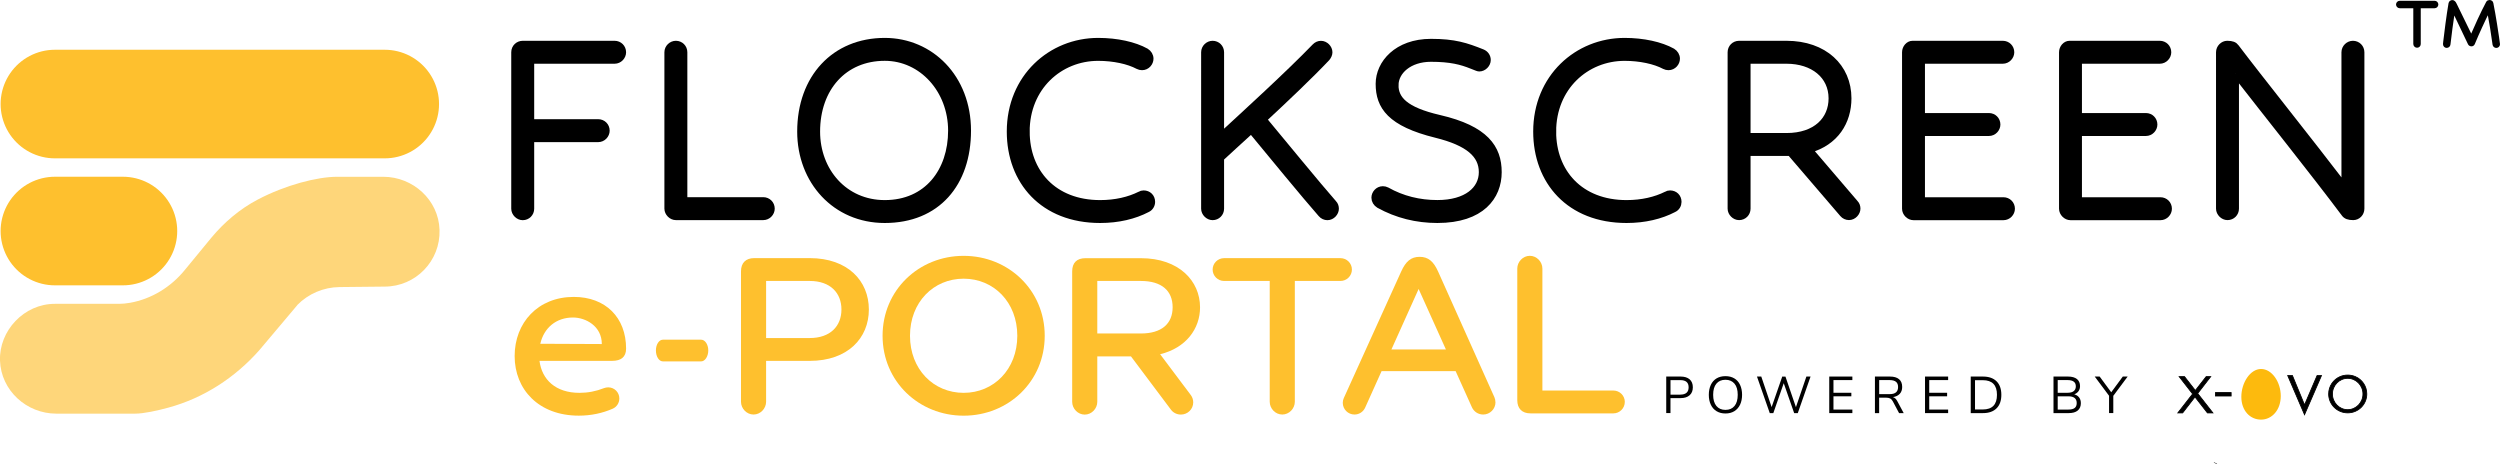 <?xml version="1.0" encoding="UTF-8"?>
<svg id="Layer_1" data-name="Layer 1" xmlns="http://www.w3.org/2000/svg" viewBox="0 0 736.68 136.73">
  <defs>
    <style>
      .cls-1, .cls-2, .cls-3, .cls-4, .cls-5 {
        stroke-miterlimit: 10;
      }

      .cls-1, .cls-6, .cls-3, .cls-5 {
        fill: #000;
      }

      .cls-1, .cls-3, .cls-4, .cls-5 {
        stroke: #000;
      }

      .cls-7 {
        fill: #fdba0d;
      }

      .cls-7, .cls-8, .cls-6, .cls-9 {
        stroke-width: 0px;
      }

      .cls-2 {
        stroke: #fec02e;
        stroke-linecap: round;
        stroke-width: 32px;
      }

      .cls-2, .cls-4 {
        fill: none;
      }

      .cls-8 {
        fill: #fed67a;
      }

      .cls-3 {
        stroke-width: 2px;
      }

      .cls-9 {
        fill: #fec02e;
      }

      .cls-5 {
        stroke-width: .25px;
      }
    </style>
  </defs>
  <g>
    <path class="cls-3" d="M151.65,15.4c0-1.42,1.14-2.38,2.38-2.38h27.08c1.33,0,2.38,1.04,2.38,2.38,0,1.23-1.05,2.38-2.38,2.38h-24.7v18.34h19.86c1.33,0,2.38,1.04,2.38,2.38,0,1.23-1.04,2.38-2.38,2.38h-19.86v20.62c0,1.33-1.04,2.38-2.38,2.38-1.23,0-2.38-1.14-2.38-2.38V15.4Z"/>
    <path class="cls-3" d="M196.78,61.48V15.4c0-1.33,1.14-2.38,2.38-2.38,1.33,0,2.38,1.04,2.38,2.38v43.7h23.37c1.33,0,2.38,1.04,2.38,2.38,0,1.23-1.05,2.38-2.38,2.38h-25.75c-1.23,0-2.38-1.14-2.38-2.38Z"/>
    <path class="cls-3" d="M260.71,64.71c-14.54,0-24.8-11.4-24.8-25.94,0-15.86,10.07-26.6,24.8-26.6,13.49,0,24.42,10.74,24.42,26.32s-9.03,26.22-24.42,26.22ZM260.71,59.96c12.54,0,19.67-9.5,19.67-21.47s-8.65-21.57-19.67-21.57c-12.06,0-20.05,9.03-20.05,21.85,0,11.69,8.17,21.19,20.05,21.19Z"/>
    <path class="cls-3" d="M302.42,38.77c0,11.97,7.98,21.19,21.76,21.19,4.56,0,8.55-.95,11.78-2.56.29-.19.67-.29,1.04-.29,1.33,0,2.38.95,2.38,2.38,0,.85-.48,1.71-1.33,2.09-3.8,1.99-8.55,3.13-13.87,3.13-16.81,0-26.51-11.31-26.51-25.94,0-15.96,12.07-26.6,25.94-26.6,5.51,0,10.64,1.14,14.06,3.04.76.48,1.23,1.23,1.23,2.09,0,1.14-.95,2.38-2.38,2.38-.38,0-.76-.09-1.14-.28-2.85-1.52-7.22-2.47-11.78-2.47-11.4,0-21.19,8.74-21.19,21.85h0Z"/>
    <path class="cls-3" d="M368.73,38.3c-3.8,3.51-7.13,6.46-9.03,8.27v14.92c0,1.33-1.04,2.38-2.38,2.38-1.23,0-2.38-1.14-2.38-2.38V15.4c0-1.33,1.14-2.38,2.38-2.38,1.33,0,2.38,1.04,2.38,2.38v24.8c7.12-6.56,20.14-18.43,27.84-26.41.48-.48,1.04-.76,1.71-.76,1.24,0,2.38,1.14,2.38,2.38,0,.57-.28,1.14-.67,1.62-4.94,5.23-12.25,12.16-18.71,18.15,5.79,6.94,15.86,19.29,20.71,24.8.38.38.57.95.57,1.52,0,1.14-1.05,2.38-2.38,2.38-.66,0-1.33-.29-1.8-.85-4.85-5.51-14.82-17.67-20.62-24.7v-.03Z"/>
    <path class="cls-3" d="M411.1,25.09c0,4.08,2.76,7.41,13.02,9.78,13.59,3.14,17.39,8.74,17.39,15.87s-4.94,13.97-17.96,13.97c-6.08,0-11.88-1.42-17.2-4.37-.76-.48-1.23-1.23-1.23-2.09,0-1.14.95-2.38,2.38-2.38.38,0,.76.09,1.14.28,4.56,2.57,9.59,3.8,14.92,3.8,8.65,0,13.21-4.08,13.21-9.22s-3.99-8.74-13.58-11.11c-13.49-3.33-16.82-8.27-16.82-14.92,0-5.98,5.32-12.25,15.3-12.25,6.94,0,10.35,1.14,15.1,3.04.95.38,1.52,1.23,1.52,2.19,0,1.23-1.14,2.38-2.38,2.38-.29,0-.57-.1-2.19-.76-3.04-1.23-6.27-2.09-12.06-2.09-6.46,0-10.55,3.8-10.55,7.89h-.01Z"/>
    <path class="cls-3" d="M457.55,38.77c0,11.97,7.98,21.19,21.75,21.19,4.56,0,8.55-.95,11.78-2.56.29-.19.67-.29,1.04-.29,1.33,0,2.38.95,2.38,2.38,0,.85-.47,1.71-1.33,2.09-3.8,1.99-8.55,3.13-13.87,3.13-16.82,0-26.51-11.31-26.51-25.94,0-15.96,12.06-26.6,25.94-26.6,5.51,0,10.64,1.14,14.06,3.04.76.48,1.24,1.23,1.24,2.09,0,1.14-.95,2.38-2.38,2.38-.38,0-.76-.09-1.14-.28-2.85-1.52-7.22-2.47-11.78-2.47-11.4,0-21.18,8.74-21.18,21.85h0Z"/>
    <path class="cls-3" d="M527.57,44.95h-12.73v16.53c0,1.33-1.04,2.38-2.38,2.38-1.24,0-2.38-1.14-2.38-2.38V15.4c0-1.33,1.04-2.38,2.38-2.38h13.96c11.12,0,18.15,6.75,18.15,15.96,0,6.84-3.71,12.92-11.5,15.1l13.58,15.87c.38.38.57.95.57,1.52,0,1.14-1.05,2.38-2.38,2.38-.66,0-1.33-.29-1.8-.85l-15.49-18.05h.02ZM514.84,40.2h11.59c8.74,0,13.4-4.94,13.4-11.21,0-6.75-5.51-11.21-13.4-11.21h-11.59v22.42Z"/>
    <path class="cls-3" d="M561.48,15.4c0-1.23.95-2.38,2.09-2.38h26.6c1.33,0,2.38,1.04,2.38,2.38,0,1.23-1.05,2.38-2.38,2.38h-23.94v16.53h19.85c1.33,0,2.38,1.04,2.38,2.38,0,1.23-1.04,2.38-2.38,2.38h-19.85v20.05h24.13c1.33,0,2.38,1.04,2.38,2.38,0,1.23-1.04,2.38-2.38,2.38h-26.5c-1.24,0-2.38-1.14-2.38-2.38V15.4Z"/>
    <path class="cls-3" d="M607.74,15.4c0-1.23.95-2.38,2.09-2.38h26.6c1.33,0,2.38,1.04,2.38,2.38,0,1.23-1.05,2.38-2.38,2.38h-23.94v16.53h19.85c1.33,0,2.38,1.04,2.38,2.38,0,1.23-1.04,2.38-2.38,2.38h-19.85v20.05h24.13c1.33,0,2.38,1.04,2.38,2.38,0,1.23-1.04,2.38-2.38,2.38h-26.5c-1.24,0-2.38-1.14-2.38-2.38V15.4Z"/>
    <path class="cls-3" d="M658.76,21.67v39.81c0,1.33-1.04,2.38-2.38,2.38-1.24,0-2.38-1.14-2.38-2.38V15.4c0-1.33,1.14-2.38,2.28-2.38,1.43,0,2.09.29,2.57.95,6.37,8.46,21.66,27.55,32.11,41.23V15.4c0-1.33,1.14-2.38,2.38-2.38,1.33,0,2.38,1.04,2.38,2.38v46.08c0,1.33-1.04,2.38-2.28,2.38-1.33,0-2.09-.29-2.56-.95-8.74-11.69-23.56-30.21-32.11-41.23h-.01Z"/>
    <path class="cls-1" d="M711.63,1.93h-4.49c-.31,0-.6-.29-.6-.6,0-.34.29-.6.6-.6h10.27c.34,0,.6.26.6.6,0,.31-.26.6-.6.6h-4.58v11.04c0,.34-.26.6-.6.6-.31,0-.6-.29-.6-.6V1.93h0Z"/>
    <path class="cls-1" d="M733.35,2.84c-1.61,3.24-3.34,7.01-4.54,9.91-.1.24-.26.41-.53.41-.24,0-.48-.12-.58-.34-1.42-2.95-3.31-6.96-4.75-9.96-.53,3.38-1.1,7.85-1.37,10.23-.02.29-.31.53-.62.53s-.58-.26-.58-.62l.07-.7c.24-2.14.96-7.85,1.56-11.28.05-.29.34-.5.62-.5.19,0,.34.07.43.19.12.12.29.36.38.58,1.32,2.69,3.22,6.6,4.78,9.79,1.37-3.14,3.17-7.18,4.83-10.27.14-.24.34-.31.55-.31.29,0,.58.19.62.48.77,3.77,1.54,9.05,1.7,10.13.24,1.58.26,1.82.26,1.92,0,.34-.26.6-.6.6-.29,0-.55-.22-.6-.53-.36-2.74-1.01-6.79-1.66-10.25h.03Z"/>
  </g>
  <line class="cls-2" x1="16.18" y1="30.66" x2="113.37" y2="30.66"/>
  <path class="cls-8" d="M87.61,89.91l-11.22,13.31c-7.12,8.05-16.34,14.05-26.71,16.88-3.29.9-7.29,1.79-9.86,1.79h-23.22C7.81,121.89.3,115.05,0,106.26s7.05-16.73,16.17-16.73h18.97c.95,0,2.05-.11,3.2-.31,6.31-1.13,11.96-4.61,16.03-9.56l7.93-9.64c3.8-4.56,8.37-8.43,13.62-11.2,8.19-4.31,17.56-6.73,23.45-6.73h13.56c8.79,0,16.31,6.84,16.59,15.63.31,9.19-7.05,16.73-16.17,16.73l-13.32.14c-4.68.05-9.16,1.96-12.44,5.3h0Z"/>
  <line class="cls-2" x1="16.18" y1="68.08" x2="36.22" y2="68.08"/>
  <path class="cls-9" d="M180.42,106.34h-21.45c.72,5.5,4.71,9.42,11.79,9.42,2.46,0,4.84-.45,7.25-1.4.37-.13.79-.22,1.21-.22,1.82,0,3.28,1.46,3.28,3.28,0,1.35-.81,2.51-1.95,3.01-3.03,1.33-6.41,2.05-9.99,2.05-11.84,0-18.91-7.74-18.91-17.56s6.86-17.43,17.43-17.43c9.35,0,15.41,6.06,15.41,15.24,0,2.51-1.55,3.6-4.07,3.6ZM177.34,101.38c0-5.35-4.83-7.82-8.49-7.82-4.98,0-8.56,3.05-9.64,7.74l18.13.08Z"/>
  <path class="cls-9" d="M193.28,103.26c0-1.75.92-3.16,2.05-3.16h11.29c1.13,0,2.09,1.41,2.09,3.16s-.96,3.23-2.09,3.23h-11.29c-1.13,0-2.05-1.41-2.05-3.23Z"/>
  <path class="cls-9" d="M256.03,91.2c0,8.41-6.19,15.14-17.43,15.14h-12.85v12.04c0,2.02-1.68,3.77-3.7,3.77s-3.7-1.75-3.7-3.77v-38.42c0-2.49,1.41-3.9,3.9-3.9h16.35c11.24,0,17.43,6.73,17.43,15.14ZM247.95,91.2c0-4.84-3.23-8.41-9.35-8.41h-12.85v16.82h12.85c6.12,0,9.35-3.57,9.35-8.41Z"/>
  <path class="cls-9" d="M307.85,98.94c0,13.46-10.7,23.55-23.89,23.55s-23.89-10.09-23.89-23.55,10.7-23.55,23.89-23.55,23.89,10.09,23.89,23.55ZM299.77,98.94c0-9.89-6.93-16.82-15.81-16.82s-15.81,6.93-15.81,16.82,6.93,16.82,15.81,16.82,15.81-6.93,15.81-16.82Z"/>
  <path class="cls-9" d="M350.87,116.37c.45.61.74,1.36.74,2.19,0,2-1.63,3.6-3.63,3.6-1.19,0-2.25-.54-2.91-1.41l-11.81-15.74h-9.92v13.39c0,2.02-1.68,3.77-3.7,3.77s-3.7-1.75-3.7-3.77v-38.42c0-2.54,1.36-3.9,3.9-3.9h16.35c11.24,0,17.43,6.73,17.43,14.47,0,6.32-4.12,11.96-11.76,13.83l9.02,12.01ZM323.34,98.27h12.85c6.12,0,9.35-2.89,9.35-7.74s-3.23-7.74-9.35-7.74h-12.85v15.48Z"/>
  <path class="cls-9" d="M398.37,79.43c0,1.88-1.55,3.36-3.36,3.36h-13.46v35.59c0,2.02-1.68,3.77-3.7,3.77s-3.7-1.75-3.7-3.77v-35.59h-13.46c-1.82,0-3.36-1.48-3.36-3.36s1.55-3.36,3.36-3.36h34.32c1.82,0,3.36,1.48,3.36,3.36Z"/>
  <path class="cls-9" d="M440.68,118.52c0,2-1.63,3.63-3.63,3.63-1.5,0-2.76-.89-3.33-2.17l-4.78-10.61h-21.83l-4.83,10.73c-.54,1.21-1.73,2.05-3.15,2.05-1.9,0-3.45-1.55-3.45-3.45,0-.49.1-.96.3-1.4l16.92-37.31c1.35-2.98,2.89-4.31,5.43-4.31s4.1,1.35,5.43,4.31l16.6,37.06c.2.44.3.94.3,1.46ZM426.07,102.98l-8.04-17.83-8.02,17.83h16.06Z"/>
  <path class="cls-9" d="M478.78,118.45c0,1.88-1.55,3.36-3.36,3.36h-24.42c-2.49,0-3.9-1.41-3.9-3.9v-38.76c0-2.02,1.68-3.77,3.7-3.77s3.7,1.75,3.7,3.77v35.93h20.93c1.82,0,3.36,1.48,3.36,3.36Z"/>
  <line class="cls-4" x1="652.86" y1="136.42" x2="652.81" y2="136.53"/>
  <g>
    <path class="cls-6" d="M490.99,110.96h4.26c1.13,0,2.01.28,2.64.82.62.55.94,1.33.94,2.34s-.31,1.79-.95,2.35-1.51.84-2.63.84h-3.01v4.41h-1.25v-10.77h0ZM495.13,116.28c1.64,0,2.46-.72,2.46-2.15s-.82-2.12-2.46-2.12h-2.88v4.28h2.88Z"/>
    <path class="cls-6" d="M505.84,121.18c-.74-.45-1.31-1.08-1.7-1.91-.4-.82-.6-1.8-.6-2.92s.2-2.11.59-2.94c.39-.83.96-1.47,1.69-1.91.74-.44,1.61-.66,2.62-.66s1.88.22,2.62.66c.74.44,1.3,1.08,1.69,1.91.39.83.59,1.8.59,2.92s-.2,2.1-.59,2.92c-.4.83-.97,1.47-1.7,1.92s-1.61.67-2.61.67-1.87-.22-2.61-.67h0ZM511.11,119.63c.64-.77.95-1.87.95-3.29s-.31-2.52-.95-3.28-1.52-1.15-2.67-1.15-2.03.38-2.67,1.15c-.64.77-.95,1.86-.95,3.28s.32,2.51.95,3.28c.64.77,1.52,1.16,2.67,1.16s2.03-.38,2.67-1.15h0Z"/>
    <path class="cls-6" d="M532.3,110.96h1.22l-3.76,10.77h-1.07l-3.07-8.81-3.07,8.81h-1.05l-3.77-10.77h1.27l3.05,9,3.13-9,.95.02,3.08,9,3.08-9.01h0Z"/>
    <path class="cls-6" d="M539.03,121.73v-10.77h6.81v1.04h-5.57v3.74h5.27v1.04h-5.27v3.91h5.57v1.04h-6.81Z"/>
    <path class="cls-6" d="M560.98,121.73h-1.38l-1.83-3.45c-.22-.42-.49-.7-.79-.86s-.71-.24-1.23-.24h-2.02v4.55h-1.24v-10.77h4.43c1.17,0,2.06.26,2.68.78.62.52.92,1.28.92,2.29,0,.84-.24,1.51-.71,2.02-.48.51-1.15.84-2.02.97.28.08.52.22.72.41s.4.45.57.78l1.88,3.51ZM556.82,116.14c.84,0,1.46-.17,1.87-.52.41-.34.62-.87.62-1.57s-.2-1.21-.61-1.54-1.03-.51-1.88-.51h-3.08v4.14h3.08Z"/>
    <path class="cls-6" d="M567.25,121.73v-10.77h6.81v1.04h-5.57v3.74h5.27v1.04h-5.27v3.91h5.57v1.04h-6.81Z"/>
    <path class="cls-6" d="M580.72,110.96h3.62c1.72,0,3.05.47,3.99,1.4.94.93,1.41,2.26,1.41,3.98s-.47,3.05-1.41,3.98c-.94.94-2.27,1.41-3.99,1.41h-3.62v-10.77h0ZM584.27,120.66c2.79,0,4.18-1.44,4.18-4.32s-1.39-4.31-4.18-4.31h-2.29v8.63h2.29Z"/>
    <path class="cls-6" d="M612.66,117.12c.34.45.51,1.01.51,1.68,0,.95-.31,1.67-.93,2.18s-1.5.75-2.64.75h-4.49v-10.77h4.32c1.11,0,1.97.25,2.58.73.61.49.92,1.18.92,2.08,0,.58-.15,1.08-.45,1.5-.3.42-.72.73-1.26.93.62.16,1.1.47,1.44.92h0ZM606.35,115.74h2.9c.8,0,1.41-.16,1.82-.49.41-.33.62-.8.62-1.42,0-1.22-.82-1.83-2.44-1.83h-2.9v3.74h0ZM611.35,120.22c.4-.31.6-.8.6-1.46,0-1.32-.82-1.98-2.47-1.98h-3.13v3.91h3.13c.85,0,1.47-.16,1.87-.47h0Z"/>
    <path class="cls-6" d="M626.96,110.96l-4.23,5.68v5.08h-1.25v-5.1l-4.23-5.67h1.45l3.42,4.64,3.42-4.64h1.42,0Z"/>
  </g>
  <polygon class="cls-5" points="652.08 121.68 650.48 121.68 646.8 116.96 643.15 121.68 641.74 121.68 646.11 116.08 642.14 110.98 643.71 110.98 646.9 115.07 650.1 110.98 651.43 110.98 647.59 115.94 652.08 121.68"/>
  <rect class="cls-5" x="652.84" y="115.68" width="4.61" height="1.01"/>
  <path class="cls-5" d="M694.04,110.98c-.69-.3-1.45-.46-2.24-.46s-1.56.17-2.24.46c-1.98.86-3.37,2.82-3.37,5.11,0,3.08,2.51,5.57,5.62,5.57s5.62-2.5,5.62-5.57c0-2.29-1.39-4.25-3.37-5.11h0ZM691.8,120.72c-2.49,0-4.5-2.07-4.5-4.62s2.02-4.62,4.5-4.62,4.5,2.07,4.5,4.62-2.02,4.62-4.5,4.62Z"/>
  <polygon class="cls-5" points="684.08 110.66 683.94 110.98 679.3 121.68 679.08 122.2 678.86 121.68 674.26 110.98 674.12 110.66 675.51 110.66 675.64 110.98 679.08 119.32 682.65 110.98 682.79 110.66 684.08 110.66"/>
  <path class="cls-7" d="M672.08,116.69c0,4.12-2.6,6.96-5.81,6.96s-5.81-2.6-5.81-6.72,2.6-8.2,5.81-8.2,5.81,3.85,5.81,7.97Z"/>
</svg>